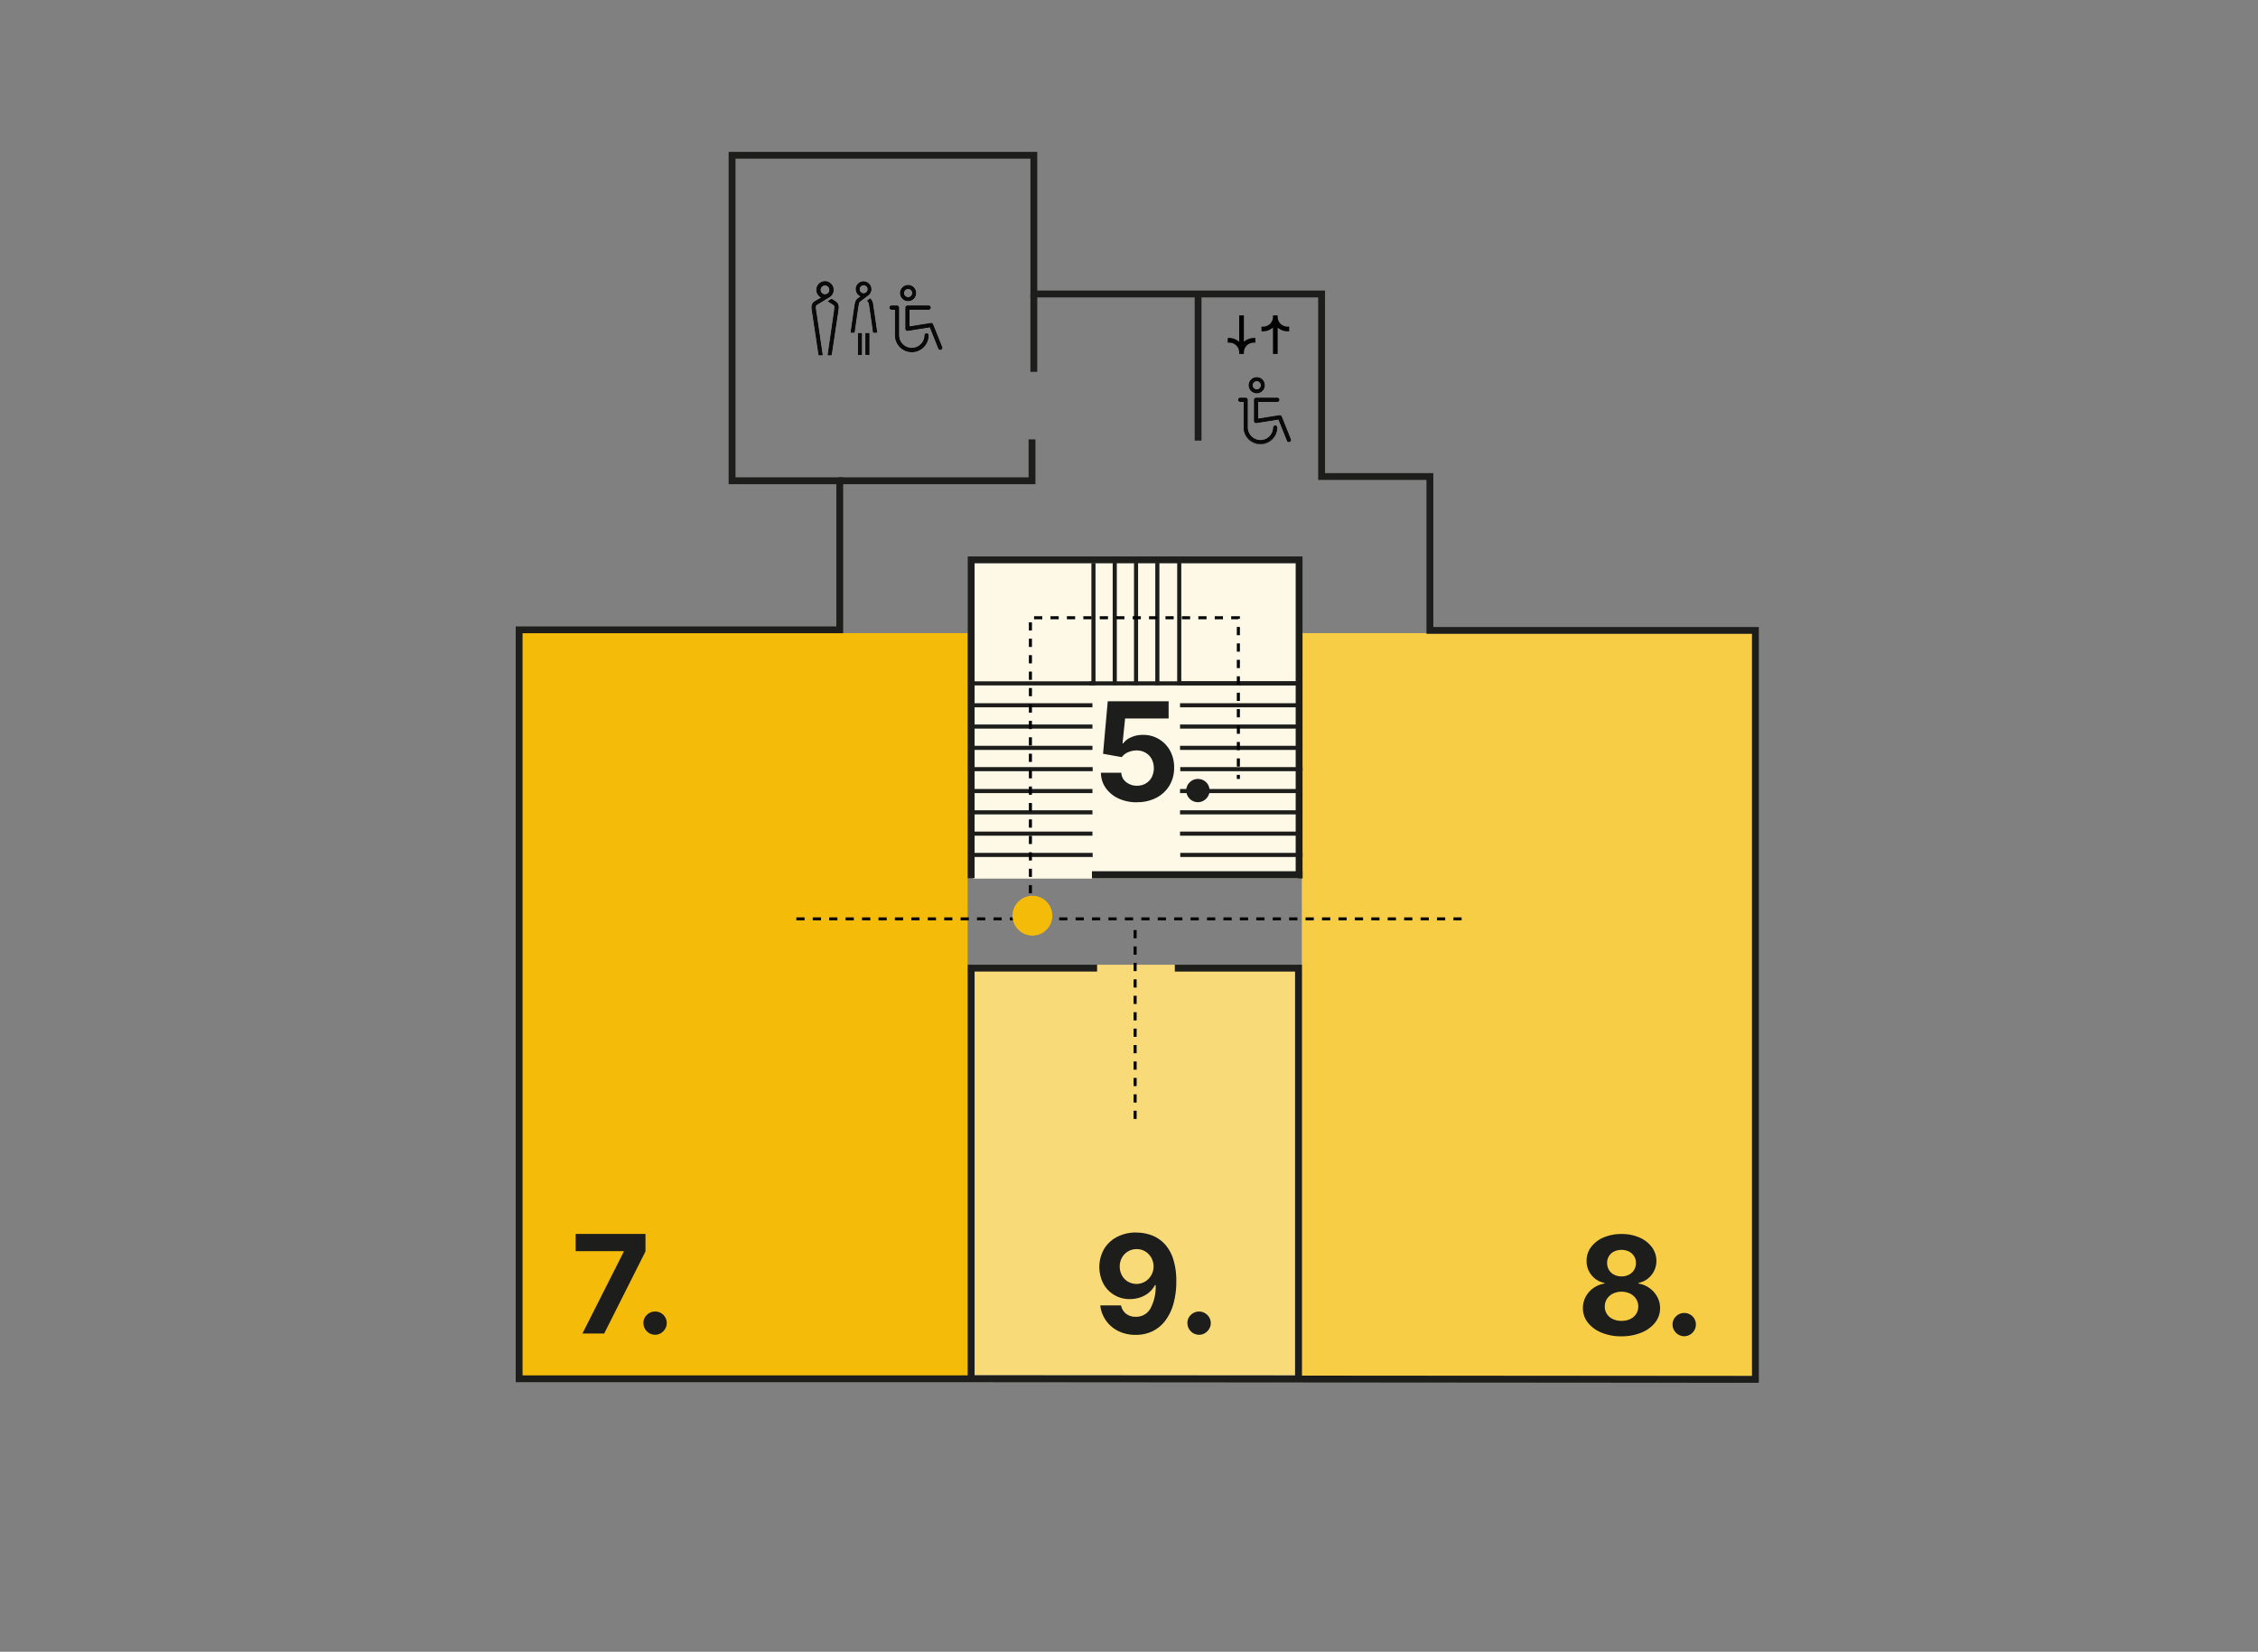 <svg xmlns="http://www.w3.org/2000/svg" xmlns:xlink="http://www.w3.org/1999/xlink" width="648" height="474" viewBox="0 0 648 474"><rect x="0" y="0" width="648" height="474" fill="#808080" stroke="none"/><defs><clipPath id="clip-path"><rect id="Rettangolo_645" data-name="Rettangolo 645" width="648" height="474" transform="translate(974 2237)" fill="#fff" stroke="#707070" stroke-width="1"></rect></clipPath></defs><g id="Gruppo_di_maschere_9" data-name="Gruppo di maschere 9" transform="translate(-974 -2237)" clip-path="url(#clip-path)"><g id="mappa_museo_piano_0" transform="translate(953.61 2231.074)"><g id="_7" data-name="7" transform="translate(169.979 187.614)"><rect id="Rettangolo_611" data-name="Rettangolo 611" width="128.101" height="213.19" fill="#f4bc09"></rect><g id="Raggruppa_701" data-name="Raggruppa 701" transform="translate(15.609 172.422)"><path id="Tracciato_1075" data-name="Tracciato 1075" d="M190.037,433.793l11.846-23.439v-.192H188.09V405.22h20.044v5.011l-11.855,23.562h-6.233Z" transform="translate(-188.09 -405.22)" fill="#1d1d1b"></path><path id="Tracciato_1076" data-name="Tracciato 1076" d="M213.722,437.39a3.368,3.368,0,0,1-3.352-3.352,3.152,3.152,0,0,1,.986-2.34,3.25,3.25,0,0,1,2.366-.978,3.3,3.3,0,0,1,2.872,5,3.611,3.611,0,0,1-1.222,1.213,3.14,3.14,0,0,1-1.659.454Z" transform="translate(-190.92 -408.459)" fill="#1d1d1b"></path></g></g><g id="_8" data-name="8" transform="translate(393.985 187.614)"><rect id="Rettangolo_612" data-name="Rettangolo 612" width="129.323" height="213.19" fill="#f7cd46"></rect><g id="Raggruppa_702" data-name="Raggruppa 702" transform="translate(80.663 172.448)"><path id="Tracciato_1077" data-name="Tracciato 1077" d="M530.288,434.6a14.565,14.565,0,0,1-5.727-1.056,9.5,9.5,0,0,1-3.928-2.881,6.564,6.564,0,0,1-1.423-4.147,6.775,6.775,0,0,1,.812-3.282,7.185,7.185,0,0,1,2.226-2.5,7.409,7.409,0,0,1,3.151-1.275v-.192a6.167,6.167,0,0,1-3.71-2.226,6.349,6.349,0,0,1-1.423-4.112,6.457,6.457,0,0,1,1.3-3.955,8.662,8.662,0,0,1,3.562-2.732,12.7,12.7,0,0,1,5.151-1,12.553,12.553,0,0,1,5.151,1A8.752,8.752,0,0,1,538.992,409a6.489,6.489,0,0,1,1.31,3.937,6.338,6.338,0,0,1-1.449,4.112,6.235,6.235,0,0,1-3.684,2.217v.192a7.314,7.314,0,0,1,3.117,1.275,7.48,7.48,0,0,1,2.235,2.5,6.731,6.731,0,0,1,.847,3.282,6.632,6.632,0,0,1-1.44,4.147A9.5,9.5,0,0,1,536,433.534a14.723,14.723,0,0,1-5.727,1.056Zm0-4.435a5.673,5.673,0,0,0,2.514-.524,4.145,4.145,0,0,0,1.685-1.449,3.858,3.858,0,0,0,.611-2.139,3.974,3.974,0,0,0-.628-2.2,4.467,4.467,0,0,0-1.7-1.51,5.824,5.824,0,0,0-4.941,0,4.361,4.361,0,0,0-1.711,1.51,3.977,3.977,0,0,0-.62,2.2,3.792,3.792,0,0,0,.6,2.139,4.035,4.035,0,0,0,1.685,1.449,5.726,5.726,0,0,0,2.514.524Zm0-12.763a4.6,4.6,0,0,0,2.139-.489,3.718,3.718,0,0,0,1.467-1.353,3.777,3.777,0,0,0,.533-2,3.559,3.559,0,0,0-.533-1.964,3.8,3.8,0,0,0-1.449-1.327,5.043,5.043,0,0,0-4.3,0,3.55,3.55,0,0,0-1.982,3.291,3.743,3.743,0,0,0,.533,2,3.66,3.66,0,0,0,1.467,1.353,4.6,4.6,0,0,0,2.139.489Z" transform="translate(-519.21 -405.25)" fill="#1d1d1b"></path><path id="Tracciato_1078" data-name="Tracciato 1078" d="M552.042,437.87a3.368,3.368,0,0,1-3.352-3.352,3.152,3.152,0,0,1,.987-2.34,3.216,3.216,0,0,1,2.366-.978,3.3,3.3,0,0,1,2.872,5,3.612,3.612,0,0,1-1.222,1.213,3.14,3.14,0,0,1-1.659.454Z" transform="translate(-522.955 -408.546)" fill="#1d1d1b"></path></g></g><g id="_9" data-name="9" transform="translate(299.616 282.786)"><rect id="Rettangolo_613" data-name="Rettangolo 613" width="93.234" height="117.765" fill="#f9da78"></rect><g id="Raggruppa_703" data-name="Raggruppa 703" transform="translate(36.263 76.839)"><path id="Tracciato_1079" data-name="Tracciato 1079" d="M370.918,404.767a12.347,12.347,0,0,1,4.251.742,9.8,9.8,0,0,1,3.658,2.357,11.2,11.2,0,0,1,2.549,4.286,20.248,20.248,0,0,1,.96,6.547,23.423,23.423,0,0,1-.821,6.495,14.393,14.393,0,0,1-2.34,4.845,10.2,10.2,0,0,1-3.667,3.038,10.914,10.914,0,0,1-4.8,1.039,11.045,11.045,0,0,1-5.055-1.109,9.312,9.312,0,0,1-5.133-7.35h5.954a4.058,4.058,0,0,0,1.467,2.418,4.369,4.369,0,0,0,2.759.856,4.656,4.656,0,0,0,4.243-2.436,13.108,13.108,0,0,0,1.467-6.678h-.192a6.787,6.787,0,0,1-1.728,2.156A7.882,7.882,0,0,1,372,423.362a9.06,9.06,0,0,1-2.977.489,8.457,8.457,0,0,1-7.63-4.452,10.463,10.463,0,0,1,.183-9.856,9.358,9.358,0,0,1,3.745-3.527,11.642,11.642,0,0,1,5.6-1.266Zm.044,4.749a4.72,4.72,0,0,0-2.505.672,4.814,4.814,0,0,0-1.729,1.8,5.006,5.006,0,0,0-.62,2.523,5.178,5.178,0,0,0,.62,2.532,4.636,4.636,0,0,0,1.7,1.781,4.854,4.854,0,0,0,5.971-.812,5.31,5.31,0,0,0,1.039-1.6,4.935,4.935,0,0,0,.375-1.929,5.117,5.117,0,0,0-.646-2.479,4.927,4.927,0,0,0-1.729-1.816,4.621,4.621,0,0,0-2.479-.681Z" transform="translate(-360.25 -404.75)" fill="#1d1d1b"></path><path id="Tracciato_1080" data-name="Tracciato 1080" d="M392.552,437.39a3.368,3.368,0,0,1-3.352-3.352,3.152,3.152,0,0,1,.986-2.34,3.33,3.33,0,0,1,4.714,0,3.235,3.235,0,0,1,.533,4.024,3.611,3.611,0,0,1-1.222,1.213A3.14,3.14,0,0,1,392.552,437.39Z" transform="translate(-363.927 -408.049)" fill="#1d1d1b"></path></g></g><g id="Livello_1" data-name="Livello 1" transform="translate(168.39 49.5)"><rect id="Rettangolo_614" data-name="Rettangolo 614" width="93.234" height="91.558" transform="translate(131.226 117.005)" fill="#fef8e6"></rect><path id="Tracciato_1081" data-name="Tracciato 1081" d="M525.132,402.751l-224.469-.175H168.39V185.685H260.4V144.873H229.5V49.5h88.564V89.308h82.584v52.379h31.078v44.173h93.409V402.751Zm-354.778-2.139H300.672l222.5.175V187.823H429.76V143.651H398.682V91.272H316.1V51.464H231.463v91.444h30.9v44.74H170.354Z" transform="translate(-168.39 -49.5)" fill="#1d1d1b"></path><path id="Tracciato_1082" data-name="Tracciato 1082" d="M318.954,435.269H316.99V316.71h37.119v1.964H318.954Z" transform="translate(-187.265 -83.442)" fill="#1d1d1b"></path><path id="Tracciato_1083" data-name="Tracciato 1083" d="M421.533,435.269h-1.964V318.674H385.06V316.71h36.473Z" transform="translate(-195.912 -83.442)" fill="#1d1d1b"></path><path id="Tracciato_1084" data-name="Tracciato 1084" d="M318.954,274.835H316.99V182.5h96.071v92.256H411.1V184.464H318.954Z" transform="translate(-187.265 -66.394)" fill="#1d1d1b"></path><path id="Tracciato_1085" data-name="Tracciato 1085" d="M331.018,156.879H274.51v-1.964h54.544V144.02h1.964Z" transform="translate(-181.87 -61.506)" fill="#1d1d1b"></path><rect id="Rettangolo_615" data-name="Rettangolo 615" width="1.964" height="22.348" transform="translate(147.708 40.786)" fill="#1d1d1b"></rect><rect id="Rettangolo_616" data-name="Rettangolo 616" width="1.964" height="42.078" transform="translate(194.849 40.786)" fill="#1d1d1b"></rect><g id="Raggruppa_704" data-name="Raggruppa 704" transform="translate(165.211 117.931)"><rect id="Rettangolo_617" data-name="Rettangolo 617" width="1.179" height="35.094" transform="translate(0 0.061)" fill="#1d1d1b"></rect><rect id="Rettangolo_618" data-name="Rettangolo 618" width="1.179" height="35.094" transform="translate(6.111)" fill="#1d1d1b"></rect><rect id="Rettangolo_619" data-name="Rettangolo 619" width="1.179" height="35.094" transform="translate(12.222)" fill="#1d1d1b"></rect><rect id="Rettangolo_620" data-name="Rettangolo 620" width="1.179" height="35.094" transform="translate(18.333)" fill="#1d1d1b"></rect><rect id="Rettangolo_621" data-name="Rettangolo 621" width="1.179" height="35.094" transform="translate(24.618)" fill="#1d1d1b"></rect></g><g id="Raggruppa_705" data-name="Raggruppa 705" transform="translate(130.414 151.942)"><rect id="Rettangolo_622" data-name="Rettangolo 622" width="35.094" height="1.179" transform="translate(0.061 24.618)" fill="#1d1d1b"></rect><rect id="Rettangolo_623" data-name="Rettangolo 623" width="35.094" height="1.179" transform="translate(0 18.507)" fill="#1d1d1b"></rect><rect id="Rettangolo_624" data-name="Rettangolo 624" width="35.094" height="1.179" transform="translate(0 12.396)" fill="#1d1d1b"></rect><rect id="Rettangolo_625" data-name="Rettangolo 625" width="35.094" height="1.179" transform="translate(0 6.285)" fill="#1d1d1b"></rect><rect id="Rettangolo_626" data-name="Rettangolo 626" width="35.094" height="1.179" fill="#1d1d1b"></rect></g><g id="Raggruppa_706" data-name="Raggruppa 706" transform="translate(130.414 182.845)"><rect id="Rettangolo_627" data-name="Rettangolo 627" width="35.094" height="1.179" transform="translate(0.061 18.333)" fill="#1d1d1b"></rect><rect id="Rettangolo_628" data-name="Rettangolo 628" width="35.094" height="1.179" transform="translate(0 12.222)" fill="#1d1d1b"></rect><rect id="Rettangolo_629" data-name="Rettangolo 629" width="35.094" height="1.179" transform="translate(0 6.111)" fill="#1d1d1b"></rect><rect id="Rettangolo_630" data-name="Rettangolo 630" width="35.094" height="1.179" fill="#1d1d1b"></rect></g><g id="Raggruppa_707" data-name="Raggruppa 707" transform="translate(190.65 151.942)"><rect id="Rettangolo_631" data-name="Rettangolo 631" width="35.094" height="1.179" transform="translate(0.061 24.618)" fill="#1d1d1b"></rect><rect id="Rettangolo_632" data-name="Rettangolo 632" width="35.094" height="1.179" transform="translate(0 18.507)" fill="#1d1d1b"></rect><rect id="Rettangolo_633" data-name="Rettangolo 633" width="35.094" height="1.179" transform="translate(0 12.396)" fill="#1d1d1b"></rect><rect id="Rettangolo_634" data-name="Rettangolo 634" width="35.094" height="1.179" transform="translate(0 6.285)" fill="#1d1d1b"></rect><rect id="Rettangolo_635" data-name="Rettangolo 635" width="35.094" height="1.179" fill="#1d1d1b"></rect></g><g id="Raggruppa_708" data-name="Raggruppa 708" transform="translate(165.368 182.845)"><rect id="Rettangolo_636" data-name="Rettangolo 636" width="35.094" height="1.179" transform="translate(25.343 18.333)" fill="#1d1d1b"></rect><rect id="Rettangolo_637" data-name="Rettangolo 637" width="60.436" height="2.069" transform="translate(0 23.597)" fill="#1d1d1b"></rect><rect id="Rettangolo_638" data-name="Rettangolo 638" width="35.094" height="1.179" transform="translate(25.281 12.222)" fill="#1d1d1b"></rect><rect id="Rettangolo_639" data-name="Rettangolo 639" width="35.094" height="1.179" transform="translate(25.281 6.111)" fill="#1d1d1b"></rect><rect id="Rettangolo_640" data-name="Rettangolo 640" width="35.094" height="1.179" transform="translate(25.281)" fill="#1d1d1b"></rect></g><rect id="Rettangolo_641" data-name="Rettangolo 641" width="60.576" height="1.179" transform="translate(164.644 151.942)" fill="#1d1d1b"></rect><g id="Raggruppa_709" data-name="Raggruppa 709" transform="translate(84.928 37.141)"><g id="Raggruppa_133" data-name="Raggruppa 133" transform="translate(11.196 0.079)"><g id="Raggruppa_132" data-name="Raggruppa 132"><g id="Tracciato_124" data-name="Tracciato 124"><path id="Tracciato_1086" data-name="Tracciato 1086" d="M281.346,95.272a1.278,1.278,0,1,1,1.807,0,1.312,1.312,0,0,1-.908.375,1.274,1.274,0,0,1-.908-.375m-.175,2.532h0c.349-.271,1.938-1.458,2.34-1.763l.026-.026.035-.026.044-.035s.079-.07.113-.1a2.1,2.1,0,1,0-2.968,0,2.191,2.191,0,0,0,.567.41l.288.14-.262.183c-.384.271-.62.436-.733.524-.541.41-.681.917-.847,1.877-.131.742-.821,5.57-1.126,7.726h.9c.3-2.051.978-6.844,1.109-7.569.157-.89.244-1.117.515-1.327" transform="translate(-278.518 -92.152)" fill="#0a0a0a"></path><path id="Tracciato_1087" data-name="Tracciato 1087" d="M279.617,106.788H278.5l.017-.122c.454-3.16,1.013-7.062,1.126-7.726.175-1,.323-1.51.89-1.947.113-.087.367-.262.733-.524l.1-.079-.113-.061a2.1,2.1,0,0,1-.6-.428,2.21,2.21,0,1,1,3.125-3.125,2.2,2.2,0,0,1-.009,3.125c-.035.035-.07.061-.1.1l-.131.1c-.41.314-1.99,1.493-2.34,1.763h0c-.218.166-.314.358-.471,1.257-.122.681-.751,5.072-1.109,7.56l-.017.1Zm-.864-.218h.681c.122-.847.952-6.661,1.1-7.473.157-.864.244-1.152.559-1.388h0c.349-.271,1.929-1.449,2.34-1.763l.1-.079a1.449,1.449,0,0,0,.113-.1,1.981,1.981,0,1,0-2.261.384l.454.218-.41.288c-.367.253-.62.436-.725.524-.506.393-.637.873-.812,1.807-.113.655-.663,4.461-1.109,7.595Zm3.474-10.834a1.388,1.388,0,0,1,.009-2.776h0a1.392,1.392,0,0,1,.978,2.374,1.367,1.367,0,0,1-.978.41h0Zm0-2.558a1.184,1.184,0,0,0-.829.34,1.169,1.169,0,0,0-.34.829,1.184,1.184,0,0,0,.34.829h0a1.164,1.164,0,0,0,.821.34h0a1.17,1.17,0,0,0,.829-2,1.169,1.169,0,0,0-.829-.34h0Z" transform="translate(-278.5 -92.135)"></path></g><g id="Tracciato_125" data-name="Tracciato 125" transform="translate(4.697 4.832)"><path id="Tracciato_1088" data-name="Tracciato 1088" d="M285.537,99.621h0a2.708,2.708,0,0,0-.742-1.781l-.725.567.061.052c.262.2.358.436.515,1.327.122.69.733,5.055,1.091,7.6v.026h.943c-.175-1.24-1-6.975-1.152-7.787" transform="translate(-283.904 -97.692)" fill="#0a0a0a"></path><path id="Tracciato_1089" data-name="Tracciato 1089" d="M286.787,107.491h-1.161v-.1c-.655-4.636-1.013-7.115-1.1-7.621-.157-.9-.253-1.082-.471-1.257l-.175-.14.9-.707.07.061a2.857,2.857,0,0,1,.768,1.842l-.218.035a2.818,2.818,0,0,0-.637-1.659l-.541.428c.271.227.358.533.506,1.353.087.506.445,2.968,1.082,7.534h.716c-.2-1.4-1-6.879-1.126-7.656l.218-.035c.148.8.978,6.626,1.152,7.787l.017.122Z" transform="translate(-283.88 -97.67)"></path></g></g></g><g id="Rettangolo_104" data-name="Rettangolo 104" transform="translate(13.3 14.889)"><rect id="Rettangolo_642" data-name="Rettangolo 642" width="0.89" height="6.024" transform="translate(0.105 0.105)" fill="#0a0a0a"></rect><path id="Tracciato_1090" data-name="Tracciato 1090" d="M282.019,115.342H280.91V109.1h1.109Zm-.9-.218h.672v-5.805h-.672Z" transform="translate(-280.91 -109.1)"></path></g><g id="Rettangolo_105" data-name="Rettangolo 105" transform="translate(15.448 14.889)"><rect id="Rettangolo_643" data-name="Rettangolo 643" width="0.89" height="6.024" transform="translate(0.105 0.105)" fill="#0a0a0a"></rect><path id="Tracciato_1091" data-name="Tracciato 1091" d="M284.479,115.342H283.37V109.1h1.109Zm-.89-.218h.672v-5.805h-.672Z" transform="translate(-283.37 -109.1)"></path></g><g id="Raggruppa_135" data-name="Raggruppa 135"><g id="Raggruppa_134" data-name="Raggruppa 134"><g id="Tracciato_126" data-name="Tracciato 126"><path id="Tracciato_1092" data-name="Tracciato 1092" d="M268.527,95.525a1.4,1.4,0,0,1,0-1.982h0a1.4,1.4,0,1,1,.009,1.982m-1.676,4.993c-.218-1.405-.052-1.571.349-1.825h0c.5-.314,2.392-1.458,3.483-2.113l.079-.044a2.666,2.666,0,0,0,.428-.332,2.352,2.352,0,1,0-3.326,0,2.312,2.312,0,0,0,.629.454l.175.087-.166.1c-.943.541-1.545.9-1.8,1.056-.943.6-1,1.344-.777,2.785.192,1.231,1.371,9.088,1.868,12.405l.017.1h.917c-.017-.1-.044-.271-.07-.5-1.048-7.228-1.65-11.314-1.781-12.161" transform="translate(-265.694 -92.063)" fill="#0a0a0a"></path><path id="Tracciato_1093" data-name="Tracciato 1093" d="M268.813,113.263h-1.135l-.026-.192c-.41-2.75-1.667-11.13-1.868-12.405-.227-1.458-.166-2.261.821-2.89.271-.166.908-.541,1.79-1.056a2.61,2.61,0,0,1-.646-.471,2.466,2.466,0,1,1,3.492,0,2.8,2.8,0,0,1-.445.349l-.48.288c-1.109.672-2.636,1.589-3.073,1.868-.34.218-.515.332-.3,1.72h0c.14.89.786,5.325,1.781,12.161l.087.62Zm-.943-.218h.7l-.052-.367c-1-6.835-1.641-11.27-1.781-12.161h0c-.218-1.4-.061-1.641.393-1.938.436-.279,1.964-1.2,3.082-1.868l.48-.288a1.994,1.994,0,0,0,.4-.314,2.247,2.247,0,1,0-3.841-1.589,2.217,2.217,0,0,0,.655,1.589,2.1,2.1,0,0,0,.6.428l.358.175-.34.2c-.89.515-1.528.89-1.79,1.056-.89.567-.943,1.257-.725,2.671.2,1.283,1.458,9.655,1.868,12.405h0Zm1.624-17.023a1.529,1.529,0,0,1-1.065-.436,1.528,1.528,0,1,1,1.074.436Zm-.908-.594a1.3,1.3,0,0,0,1.825,0,1.288,1.288,0,0,0-.908-2.2h0a1.282,1.282,0,0,0-1.283,1.292,1.3,1.3,0,0,0,.375.908Z" transform="translate(-265.675 -92.045)"></path></g><g id="Tracciato_127" data-name="Tracciato 127" transform="translate(4.605 5.041)"><path id="Tracciato_1094" data-name="Tracciato 1094" d="M273.1,98.616c-.506-.323-.89-.559-1.03-.646l-.882.567c.279.175.917.576,1.4.89.4.253.567.428.349,1.825-.183,1.2-1.292,8.852-1.7,11.733-.061.436-.114.759-.131.925h.9c.157-1.056,1.667-11.122,1.886-12.51.227-1.44.166-2.182-.777-2.776" transform="translate(-270.969 -97.839)" fill="#0a0a0a"></path><path id="Tracciato_1095" data-name="Tracciato 1095" d="M272.067,114H270.95l.148-1.048c.253-1.729,1.5-10.432,1.7-11.733.218-1.388.044-1.5-.3-1.72l-1.257-.8-.279-.175,1.082-.7.061.035c.14.087.524.323,1.03.646h0c.986.629,1.056,1.432.821,2.89-.2,1.318-1.615,10.711-1.886,12.5l-.017.1Zm-.864-.218h.672c.3-2.008,1.667-11.122,1.868-12.414.218-1.414.166-2.1-.725-2.671h0c-.445-.279-.8-.506-.969-.611l-.681.436c.314.2.847.533,1.257.794.463.288.611.533.393,1.938-.2,1.292-1.449,10-1.7,11.733l-.113.794Z" transform="translate(-270.95 -97.82)"></path></g><g id="Tracciato_128" data-name="Tracciato 128" transform="translate(22.343 6.979)"><path id="Tracciato_1096" data-name="Tracciato 1096" d="M301.944,108.13h-.017a.469.469,0,0,0-.471.471,3.771,3.771,0,0,1-7.543,0v-7.97a.477.477,0,0,0-.471-.471h-1.58a.471.471,0,0,0,0,.943h1.109v7.787a.2.2,0,0,0,.009.061v.035a4.714,4.714,0,0,0,9.411-.384.472.472,0,0,0-.454-.471" transform="translate(-291.285 -100.055)" fill="#0a0a0a"></path><path id="Tracciato_1097" data-name="Tracciato 1097" d="M297.66,113.388a4.818,4.818,0,0,1-4.793-4.417v-.026a.271.271,0,0,1-.017-.061v-7.691h-1a.613.613,0,0,1-.41-.166.56.56,0,0,1-.166-.41.613.613,0,0,1,.166-.41.576.576,0,0,1,.4-.166h1.58a.613.613,0,0,1,.41.166.546.546,0,0,1,.166.41v7.97a3.667,3.667,0,0,0,7.333,0,.581.581,0,0,1,.576-.576l.017.183v-.183a.572.572,0,0,1,.559.576,4.837,4.837,0,0,1-4.417,4.793c-.14.009-.271.017-.41.017Zm-5.814-13.138a.358.358,0,1,0,0,.716h1.222v7.892a.087.087,0,0,0,.009.035v.044a4.627,4.627,0,0,0,1.624,3.143,4.563,4.563,0,0,0,3.352,1.074,4.618,4.618,0,0,0,4.216-4.574.356.356,0,0,0-.34-.358h-.017a.354.354,0,0,0-.358.358,3.885,3.885,0,0,1-7.77,0v-7.97a.358.358,0,0,0-.358-.358h-1.58Z" transform="translate(-291.269 -100.04)"></path></g><g id="Tracciato_129" data-name="Tracciato 129" transform="translate(26.918 6.979)"><path id="Tracciato_1098" data-name="Tracciato 1098" d="M306.939,111.98h0l-2.61-6.521a.464.464,0,0,0-.506-.288l-6.259,1V101.1h5.622a.471.471,0,0,0,0-.943h-6.093a.477.477,0,0,0-.471.471v6.093a.469.469,0,0,0,.471.471h.079l6.425-1.03,2.471,6.181a.479.479,0,0,0,.244.262.454.454,0,0,0,.611-.244.427.427,0,0,0,0-.358" transform="translate(-296.524 -100.055)" fill="#0a0a0a"></path><path id="Tracciato_1099" data-name="Tracciato 1099" d="M306.488,112.716a.656.656,0,0,1-.227-.044.568.568,0,0,1-.306-.314l-2.436-6.093-6.338,1.013a.585.585,0,0,1-.672-.567v-6.093a.6.6,0,0,1,.166-.41.581.581,0,0,1,.41-.166h6.093a.576.576,0,1,1,0,1.152h-5.508v4.836l6.128-.978a.571.571,0,0,1,.629.358l2.61,6.521h0a.6.6,0,0,1,0,.445.579.579,0,0,1-.533.349Zm-2.828-6.7,2.505,6.259a.391.391,0,0,0,.192.2.352.352,0,0,0,.471-.192.346.346,0,0,0,0-.279l.079-.035-.079.035-2.61-6.521a.349.349,0,0,0-.393-.218l-6.381,1.021v-5.308h5.727a.358.358,0,0,0,0-.716h-6.093a.358.358,0,0,0-.358.358v6.093a.375.375,0,0,0,.419.358l6.512-1.039Z" transform="translate(-296.51 -100.04)"></path></g><g id="Tracciato_130" data-name="Tracciato 130" transform="translate(25.391 1.096)"><path id="Tracciato_1100" data-name="Tracciato 1100" d="M296.146,94.686a1.3,1.3,0,0,1,.917-.384h0a1.3,1.3,0,1,1-.917.384h0m.917,3.1a2.181,2.181,0,1,0-.009,0" transform="translate(-294.775 -93.315)" fill="#0a0a0a"></path><path id="Tracciato_1101" data-name="Tracciato 1101" d="M297.047,97.883a2.3,2.3,0,0,1-2.287-2.3,2.243,2.243,0,0,1,.672-1.615,2.294,2.294,0,0,1,1.615-.672h0a2.243,2.243,0,0,1,1.615.672,2.29,2.29,0,0,1-1.615,3.911h0Zm.009-4.365a2.1,2.1,0,0,0-1.467.6,2.065,2.065,0,0,0,0,2.933,2.085,2.085,0,0,0,1.458.611h0a2.068,2.068,0,0,0,2.069-2.069,2.1,2.1,0,0,0-.6-1.467,2.053,2.053,0,0,0-1.467-.611h0ZM297.047,97a1.4,1.4,0,0,1-1.406-1.405,1.368,1.368,0,0,1,.384-.96v-.026l.044-.026a1.427,1.427,0,0,1,.978-.4h0a1.412,1.412,0,0,1,1.405,1.414,1.387,1.387,0,0,1-.41.986,1.431,1.431,0,0,1-1,.41Zm-.847-2.244a1.2,1.2,0,0,0-.34.838,1.161,1.161,0,0,0,.349.838,1.2,1.2,0,0,0,1.685,0,1.253,1.253,0,0,0,.349-.838,1.2,1.2,0,0,0-1.187-1.2h0a1.184,1.184,0,0,0-.829.34h-.009Z" transform="translate(-294.76 -93.3)"></path></g></g></g></g><g id="Tracciato_131" data-name="Tracciato 131" transform="translate(204.329 46.931)"><path id="Tracciato_1102" data-name="Tracciato 1102" d="M405.741,113.867v.454h1.353v-.454a2.809,2.809,0,0,1,2.846-2.776h.454v-1.344h-.454a4.232,4.232,0,0,0-2.846,1.091V103.26h-1.353v7.577a4.253,4.253,0,0,0-2.837-1.091h-.454v1.344h.454a2.815,2.815,0,0,1,2.846,2.776" transform="translate(-402.45 -103.26)"></path></g><g id="Tracciato_132" data-name="Tracciato 132" transform="translate(214.019 46.931)"><path id="Tracciato_1103" data-name="Tracciato 1103" d="M416.85,106.743v7.577H418.2v-7.577a4.216,4.216,0,0,0,2.846,1.091h.454V106.49h-.454a2.815,2.815,0,0,1-2.846-2.776v-.454H416.85v.454A2.809,2.809,0,0,1,414,106.49h-.454v1.344H414a4.248,4.248,0,0,0,2.846-1.091" transform="translate(-413.55 -103.26)"></path></g><path id="Tracciato_1104" data-name="Tracciato 1104" d="M451.57,302.023h-2.357v-.873h2.357Zm-4.714,0H444.5v-.873h2.357Zm-4.714,0h-2.357v-.873h2.357Zm-4.714,0h-2.357v-.873h2.357Zm-4.714,0h-2.357v-.873h2.357Zm-4.714,0h-2.357v-.873H428Zm-4.714,0h-2.357v-.873h2.357Zm-4.714,0h-2.357v-.873h2.357Zm-4.714,0H411.5v-.873h2.357Zm-4.714,0h-2.357v-.873h2.357Zm-4.714,0h-2.357v-.873h2.357Zm-4.714,0h-2.357v-.873h2.357Zm-4.714,0h-2.357v-.873H395Zm-4.714,0H387.93v-.873h2.357Zm-4.714,0h-2.357v-.873h2.357Zm-4.714,0H378.5v-.873h2.357Zm-4.714,0h-2.357v-.873h2.357Zm-4.714,0h-2.357v-.873h2.357Zm-4.714,0H364.36v-.873h2.357Zm-4.714,0h-2.357v-.873H362Zm-4.714,0h-2.357v-.873h2.357Zm-4.714,0h-2.357v-.873h2.357Zm-4.714,0H345.5v-.873h2.357Zm-4.714,0h-2.357v-.873h2.357Zm-4.714,0h-2.357v-.873h2.357Zm-4.714,0h-2.357v-.873h2.357Zm-4.714,0h-2.357v-.873H329Zm-4.714,0h-2.357v-.873h2.357Zm-4.714,0h-2.357v-.873h2.357Zm-4.714,0H312.5v-.873h2.357Zm-4.714,0h-2.357v-.873h2.357Zm-4.714,0h-2.357v-.873h2.357Zm-4.714,0h-2.357v-.873h2.357Zm-4.714,0h-2.357v-.873h2.357Zm-4.714,0h-2.357v-.873h2.357Zm-4.714,0H284.22v-.873h2.357Zm-4.714,0h-2.357v-.873h2.357Zm-4.714,0h-2.357v-.873h2.357Zm-4.714,0h-2.357v-.873h2.357Zm-4.714,0h-2.357v-.873h2.357Zm-4.714,0H260.65v-.873h2.357Z" transform="translate(-180.109 -81.465)"></path><path id="Tracciato_1105" data-name="Tracciato 1105" d="M372.383,359.532h-.873v-2.357h.873Zm0-4.714h-.873v-2.357h.873Zm0-4.714h-.873v-2.357h.873Zm0-4.714h-.873v-2.357h.873Zm0-4.714h-.873v-2.357h.873Zm0-4.714h-.873V333.6h.873Zm0-4.714h-.873V328.89h.873Zm0-4.714h-.873v-2.357h.873Zm0-4.714h-.873v-2.357h.873Zm0-4.714h-.873v-2.357h.873Zm0-4.714h-.873v-2.357h.873Zm0-4.714h-.873V305.32h.873Z" transform="translate(-194.191 -81.995)"></path><path id="Tracciato_1106" data-name="Tracciato 1106" d="M337.963,286.392h-.873v-2.357h.873Zm0-4.714h-.873v-2.357h.873Zm0-4.714h-.873v-2.357h.873Zm0-4.714h-.873v-2.357h.873Zm0-4.714h-.873v-2.357h.873Zm0-4.714h-.873v-2.357h.873Zm0-4.714h-.873v-2.357h.873Zm0-4.714h-.873v-2.357h.873Zm59.677-4.539h-.873v-1.187h.873Zm-59.677-.175h-.873v-2.357h.873Zm59.677-3.37h-.873v-2.357h.873Zm-59.677-1.344h-.873v-2.357h.873Zm59.677-3.37h-.873v-2.357h.873Zm-59.677-1.344h-.873v-2.357h.873Zm59.677-3.37h-.873v-2.357h.873Zm-59.677-1.344h-.873V232.18h.873Zm59.677-3.37h-.873v-2.357h.873Zm-59.677-1.344h-.873v-2.357h.873Zm59.677-3.37h-.873V224.1h.873Zm-59.677-1.344h-.873v-2.357h.873Zm59.677-3.37h-.873v-2.357h.873ZM337.963,220.4h-.873v-2.357h.873Zm59.677-3.37h-.873v-2.357h.873Zm-59.677-1.344h-.873v-2.357h.873Zm59.677-3.37h-.873v-2.357h.873Zm-59.677-1.344h-.873V208.61h.873Zm59.677-3.37h-.873V205.24h.873Zm-59.677-1.344h-.873V203.9h.873Zm59.24-3.23h-2.06v-.873h2.5v.733H397.2Zm-4.417,0h-2.357v-.873h2.357Zm-4.714,0h-2.357v-.873h2.357Zm-4.714,0H381v-.873h2.357Zm-4.714,0h-2.357v-.873h2.357Zm-4.714,0h-2.357v-.873h2.357Zm-4.714,0h-2.357v-.873h2.357Zm-4.714,0h-2.357v-.873H364.5Zm-4.714,0H357.43v-.873h2.357Zm-4.714,0h-2.357v-.873h2.357Zm-4.714,0H348v-.873h2.357Zm-4.714,0h-2.357v-.873h2.357Zm-4.714,0h-2.357v-.873h2.357Z" transform="translate(-189.819 -68.89)"></path><circle id="Ellisse_58" data-name="Ellisse 58" cx="5.718" cy="5.718" r="5.718" transform="translate(142.566 213.487)" fill="#f4bc09"></circle><g id="Raggruppa_710" data-name="Raggruppa 710" transform="translate(167.935 157.669)"><path id="Tracciato_1107" data-name="Tracciato 1107" d="M371.087,259.1a12.2,12.2,0,0,1-5.264-1.091,9.152,9.152,0,0,1-3.658-3,7.7,7.7,0,0,1-1.405-4.382h5.858a3.534,3.534,0,0,0,1.4,2.689,4.792,4.792,0,0,0,3.082,1.03,4.85,4.85,0,0,0,2.514-.637,4.48,4.48,0,0,0,1.72-1.772,5.844,5.844,0,0,0-.017-5.273,4.61,4.61,0,0,0-1.755-1.79,5.123,5.123,0,0,0-2.549-.655,6.071,6.071,0,0,0-2.436.515,4.374,4.374,0,0,0-1.833,1.406l-5.369-.96,1.353-15.068h17.468v4.941H367.709l-.742,7.158h.166a5.5,5.5,0,0,1,2.278-1.755,8.1,8.1,0,0,1,3.4-.7,8.728,8.728,0,0,1,4.6,1.213,8.861,8.861,0,0,1,3.2,3.326,9.8,9.8,0,0,1,1.161,4.863,9.634,9.634,0,0,1-1.336,5.124,9.478,9.478,0,0,1-3.754,3.518,11.8,11.8,0,0,1-5.587,1.275Z" transform="translate(-360.76 -230.11)" fill="#1d1d1b"></path><path id="Tracciato_1108" data-name="Tracciato 1108" d="M392.172,262.32a3.368,3.368,0,0,1-3.352-3.352,3.152,3.152,0,0,1,.986-2.34,3.216,3.216,0,0,1,2.366-.978,3.3,3.3,0,0,1,2.872,5,3.611,3.611,0,0,1-1.222,1.213,3.14,3.14,0,0,1-1.659.454Z" transform="translate(-364.324 -233.354)" fill="#1d1d1b"></path></g><g id="Raggruppa_711" data-name="Raggruppa 711" transform="translate(207.332 64.688)"><g id="Tracciato_128-2" data-name="Tracciato 128" transform="translate(0 5.884)"><path id="Tracciato_1109" data-name="Tracciato 1109" d="M416.554,138.43h-.017a.469.469,0,0,0-.471.471,3.771,3.771,0,0,1-7.543,0v-7.97a.477.477,0,0,0-.471-.471h-1.58a.471.471,0,0,0,0,.943h1.109v7.787a.2.2,0,0,0,.009.061v.035A4.714,4.714,0,0,0,417,138.9a.472.472,0,0,0-.454-.471" transform="translate(-405.904 -130.355)" fill="#0a0a0a"></path><path id="Tracciato_1110" data-name="Tracciato 1110" d="M412.28,143.7a4.818,4.818,0,0,1-4.793-4.417v-.026a.254.254,0,0,1-.017-.07v-7.691h-1a.6.6,0,0,1-.41-.166.546.546,0,0,1-.166-.41.6.6,0,0,1,.166-.41.54.54,0,0,1,.4-.166h1.58a.6.6,0,0,1,.41.166.581.581,0,0,1,.166.41v7.97a3.667,3.667,0,0,0,7.333,0,.581.581,0,0,1,.576-.576l.017.183v-.183a.572.572,0,0,1,.559.576,4.837,4.837,0,0,1-4.417,4.793c-.14.009-.271.017-.4.017Zm-5.823-13.138a.358.358,0,1,0,0,.716h1.222v7.892a.087.087,0,0,0,.009.035v.044a4.6,4.6,0,0,0,9.192-.358.356.356,0,0,0-.34-.358h-.017a.354.354,0,0,0-.358.358,3.885,3.885,0,0,1-7.77,0v-7.97a.358.358,0,0,0-.358-.358h-1.58Z" transform="translate(-405.89 -130.34)"></path></g><g id="Tracciato_129-2" data-name="Tracciato 129" transform="translate(4.566 5.893)"><path id="Tracciato_1111" data-name="Tracciato 1111" d="M421.559,142.29h0l-2.61-6.521a.464.464,0,0,0-.506-.288l-6.259,1v-5.072H417.8a.471.471,0,1,0,0-.943h-6.093a.477.477,0,0,0-.471.471v6.093a.469.469,0,0,0,.471.471h.079l6.425-1.03,2.471,6.181a.479.479,0,0,0,.244.262.454.454,0,0,0,.611-.244.427.427,0,0,0,0-.358" transform="translate(-411.135 -130.365)" fill="#0a0a0a"></path><path id="Tracciato_1112" data-name="Tracciato 1112" d="M421.1,143.026a.656.656,0,0,1-.227-.044.568.568,0,0,1-.306-.314l-2.436-6.093-6.338,1.013a.584.584,0,0,1-.672-.567v-6.093a.6.6,0,0,1,.166-.41.581.581,0,0,1,.41-.166h6.093a.576.576,0,0,1,0,1.152h-5.509v4.836l6.128-.978a.587.587,0,0,1,.629.358l2.61,6.521h0a.6.6,0,0,1,0,.445.568.568,0,0,1-.314.306.6.6,0,0,1-.209.044Zm-2.828-6.7,2.505,6.259a.391.391,0,0,0,.192.2.363.363,0,0,0,.271,0,.391.391,0,0,0,.2-.192.385.385,0,0,0,0-.279l.044-.017-.035.017-2.61-6.521a.349.349,0,0,0-.393-.218l-6.381,1.021v-5.308h5.727a.358.358,0,0,0,0-.716H411.7a.358.358,0,0,0-.358.358v6.093a.37.37,0,0,0,.419.358l6.512-1.039Z" transform="translate(-411.12 -130.35)"></path></g><g id="Tracciato_130-2" data-name="Tracciato 130" transform="translate(3.038 0)"><path id="Tracciato_1113" data-name="Tracciato 1113" d="M410.766,125a1.3,1.3,0,0,1,.917-.384h0a1.3,1.3,0,1,1-.917.384h0m.917,3.1a2.181,2.181,0,1,0-.009,0" transform="translate(-409.387 -123.617)" fill="#0a0a0a"></path><path id="Tracciato_1114" data-name="Tracciato 1114" d="M411.657,128.183a2.3,2.3,0,0,1-2.287-2.3,2.243,2.243,0,0,1,.672-1.615,2.294,2.294,0,0,1,1.615-.672h0a2.291,2.291,0,0,1,2.287,2.3,2.243,2.243,0,0,1-.672,1.615,2.294,2.294,0,0,1-1.615.672Zm.009-4.356a2.1,2.1,0,0,0-1.467.6,2.053,2.053,0,0,0-.611,1.467,2.072,2.072,0,0,0,2.06,2.078h0a2.1,2.1,0,0,0,1.467-.6,2.053,2.053,0,0,0,.611-1.467,2.075,2.075,0,0,0-2.069-2.078h0Zm0,3.474a1.405,1.405,0,0,1-1-2.4l.079.079-.079-.079a1.407,1.407,0,0,1,1-.41h0a1.379,1.379,0,0,1,1,.419,1.422,1.422,0,0,1,.41,1,1.387,1.387,0,0,1-.41.986A1.415,1.415,0,0,1,411.666,127.3Zm-.847-2.244h0a1.191,1.191,0,0,0,1.685,1.685,1.253,1.253,0,0,0,.349-.838,1.2,1.2,0,0,0-.349-.847,1.176,1.176,0,0,0-.838-.349h0a1.2,1.2,0,0,0-.838.349h0Z" transform="translate(-409.37 -123.6)"></path></g></g></g></g></g></svg>